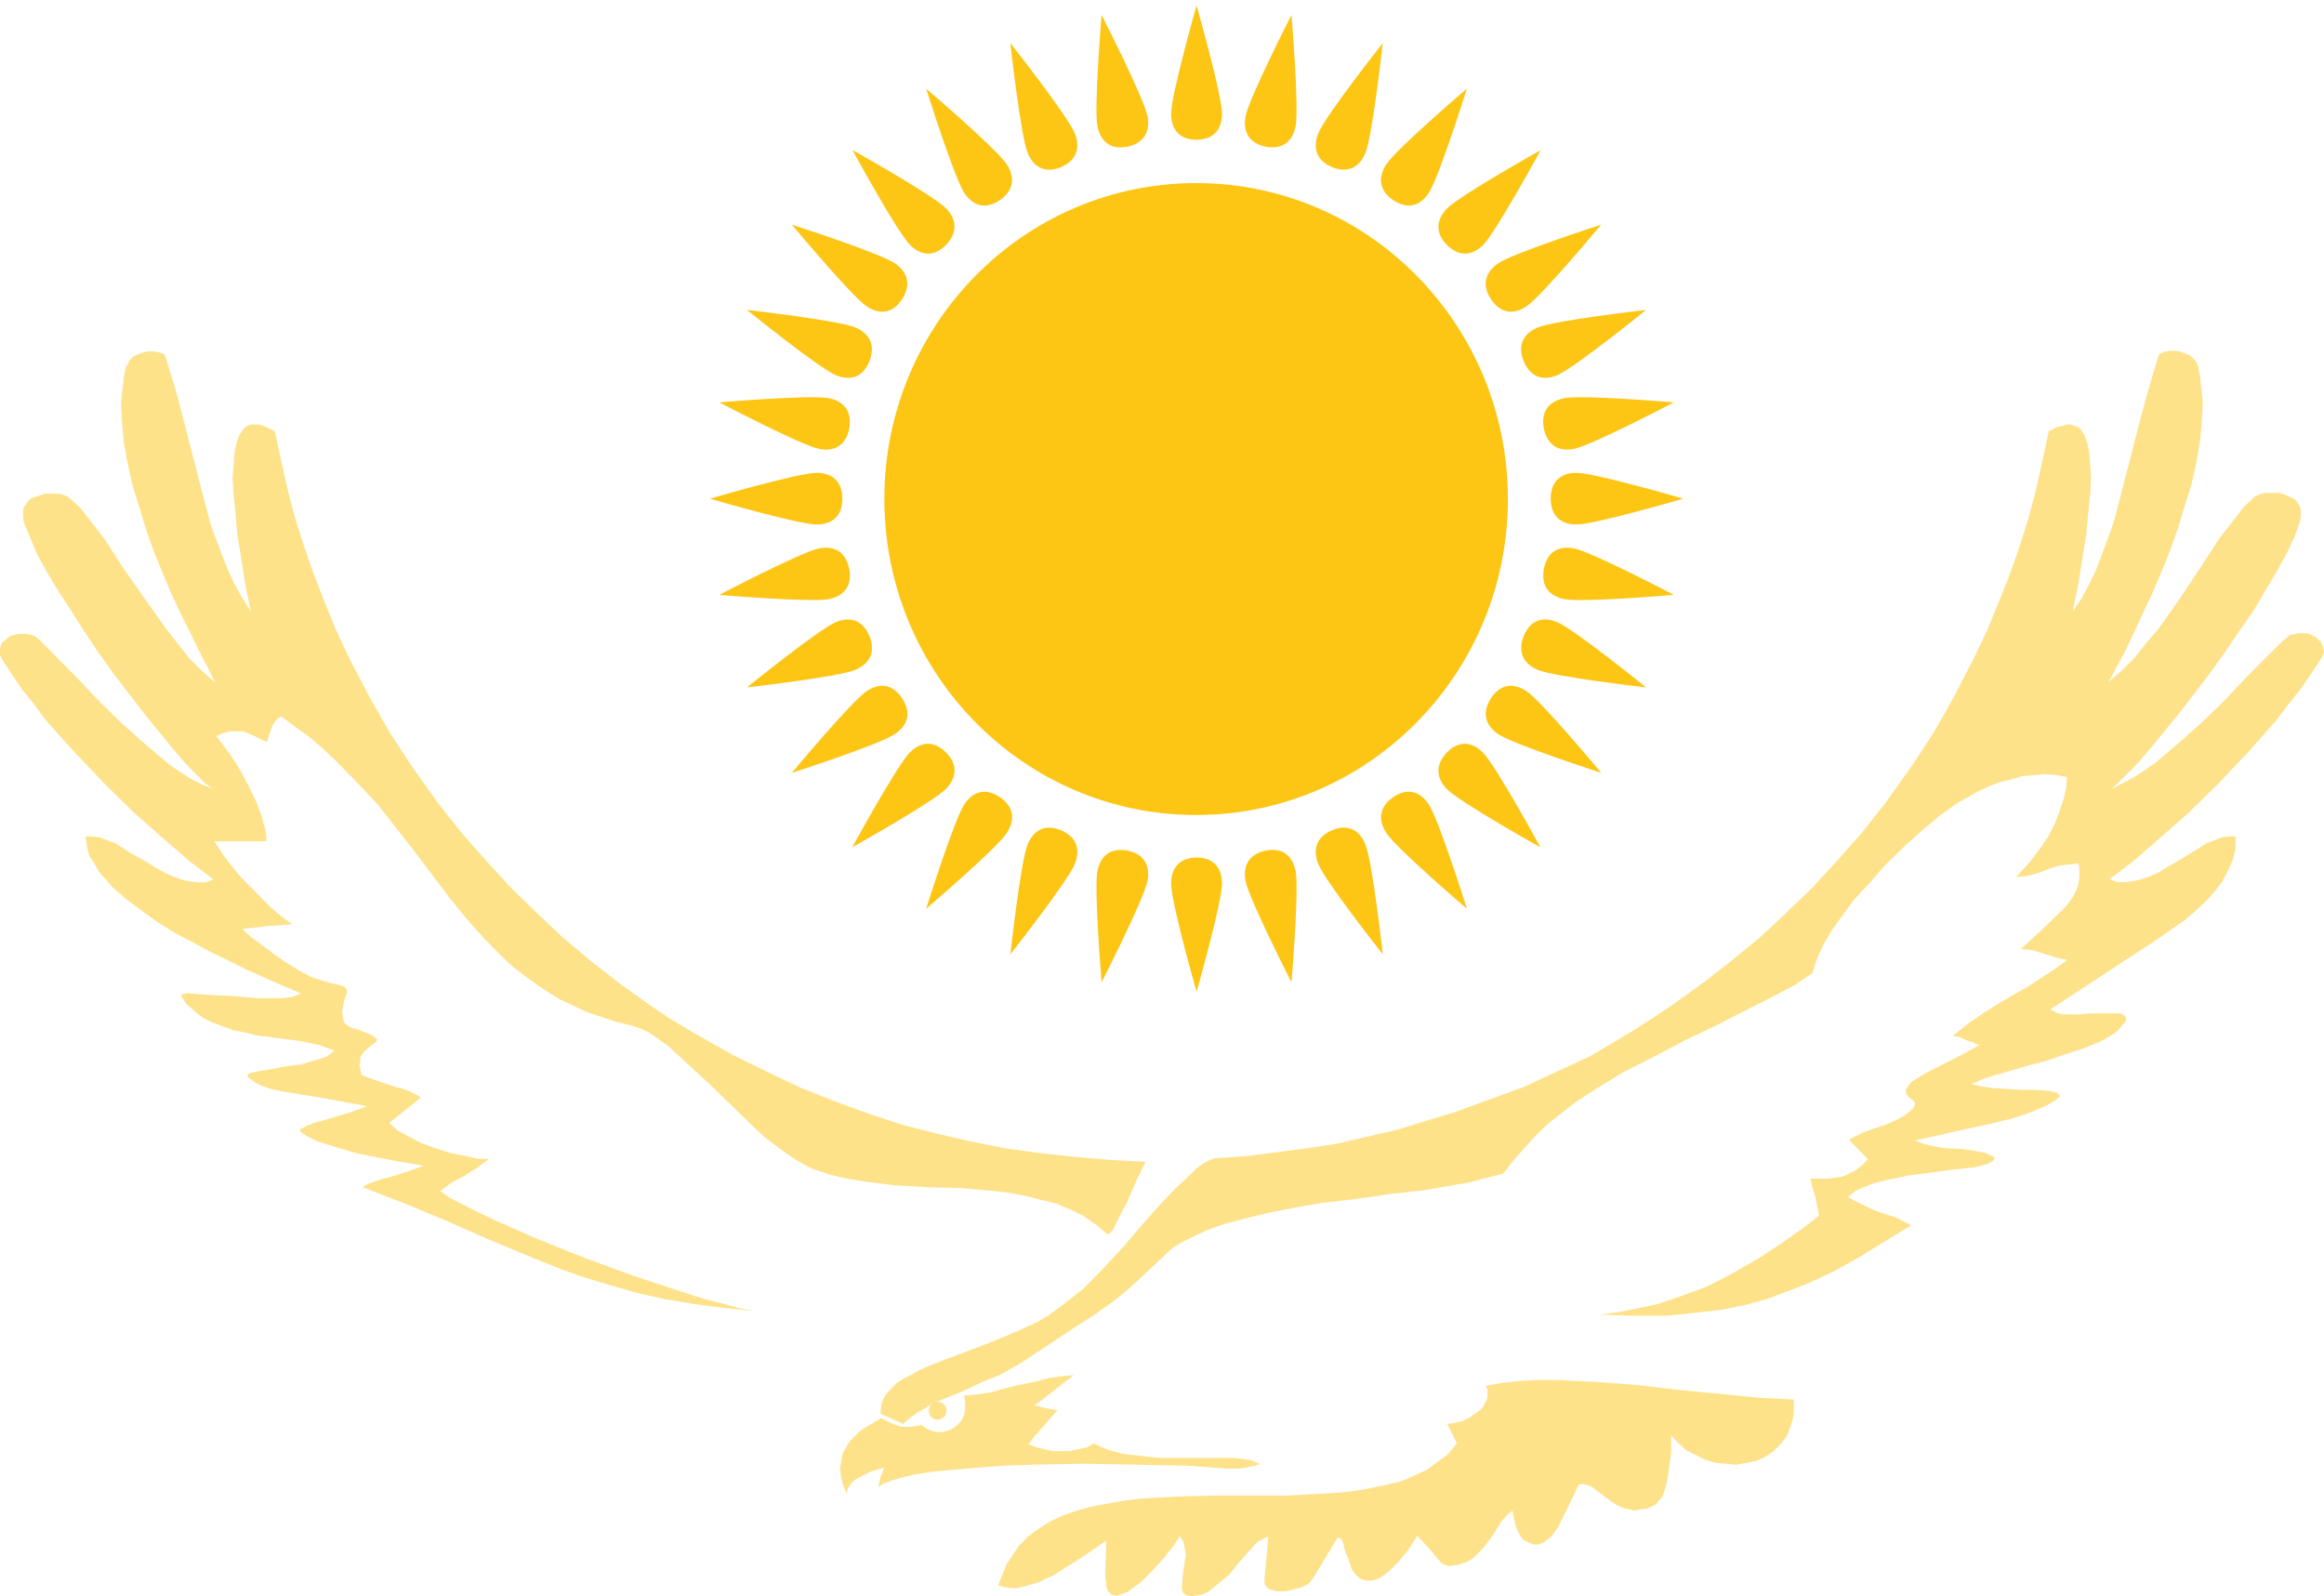<svg width="345" height="237" viewBox="0 0 345 237" fill="none" xmlns="http://www.w3.org/2000/svg">
<path d="M187.879 21.773C190.588 22.278 191.94 20.782 192.335 18.728C192.868 15.99 191.72 2.219 191.72 2.219C191.72 2.219 185.455 14.499 184.915 17.226C184.509 19.273 185.188 21.222 187.879 21.768" fill="#FDC514"/>
<path d="M197.743 24.807C200.301 25.84 201.908 24.627 202.697 22.701C203.753 20.126 205.273 6.389 205.273 6.389C205.273 6.389 196.763 17.185 195.713 19.766C194.93 21.698 195.208 23.734 197.743 24.807Z" fill="#FDC514"/>
<path d="M206.839 29.726C209.159 31.252 210.958 30.382 212.1 28.642C213.632 26.321 217.762 13.159 217.762 13.159C217.762 13.159 207.321 22.069 205.812 24.384C204.652 26.124 204.548 28.183 206.839 29.726Z" fill="#FDC514"/>
<path d="M214.797 36.368C216.769 38.312 218.719 37.825 220.175 36.368C222.118 34.396 228.708 22.296 228.708 22.296C228.708 22.296 216.769 28.972 214.826 30.945C213.364 32.418 212.854 34.425 214.826 36.392" fill="#FDC514"/>
<path d="M221.339 44.426C222.899 46.746 224.9 46.63 226.618 45.47C228.897 43.921 237.691 33.358 237.691 33.358C237.691 33.358 224.697 37.546 222.406 39.095C220.695 40.255 219.807 42.111 221.339 44.426Z" fill="#FDC514"/>
<path d="M226.197 53.644C227.281 56.202 229.265 56.503 231.168 55.703C233.709 54.636 244.365 46.015 244.365 46.015C244.365 46.015 230.82 47.553 228.279 48.62C226.371 49.42 225.147 51.068 226.197 53.644Z" fill="#FDC514"/>
<path d="M229.19 63.633C229.77 66.359 231.644 67.044 233.674 66.638C236.372 66.092 248.478 59.74 248.478 59.74C248.478 59.74 234.898 58.58 232.195 59.12C230.17 59.526 228.656 60.901 229.19 63.633Z" fill="#FDC514"/>
<path d="M230.201 74.034C230.236 76.824 231.941 77.868 234.018 77.868C236.768 77.868 249.872 74.034 249.872 74.034C249.872 74.034 236.768 70.2 234.018 70.2C231.959 70.2 230.201 71.244 230.201 74.034Z" fill="#FDC514"/>
<path d="M229.191 84.429C228.692 87.167 230.172 88.536 232.196 88.942C234.899 89.482 248.479 88.316 248.479 88.316C248.479 88.316 236.373 81.969 233.675 81.424C231.645 81.012 229.725 81.691 229.191 84.429Z" fill="#FDC514"/>
<path d="M226.196 94.424C225.175 97.011 226.37 98.641 228.278 99.442C230.819 100.515 244.364 102.052 244.364 102.052C244.364 102.052 233.708 93.426 231.167 92.365C229.265 91.558 227.252 91.848 226.196 94.424Z" fill="#FDC514"/>
<path d="M221.341 103.659C219.839 105.979 220.698 107.836 222.409 108.99C224.729 110.545 237.694 114.733 237.694 114.733C237.694 114.733 228.9 104.164 226.62 102.621C224.88 101.461 222.867 101.339 221.341 103.659Z" fill="#FDC514"/>
<path d="M214.797 111.711C212.877 113.706 213.364 115.679 214.797 117.158C216.74 119.13 228.679 125.801 228.679 125.801C228.679 125.801 222.089 113.706 220.146 111.734C218.69 110.26 216.717 109.738 214.768 111.734" fill="#FDC514"/>
<path d="M206.839 118.335C204.57 119.913 204.663 121.943 205.812 123.684C207.332 126.004 217.762 134.908 217.762 134.908C217.762 134.908 213.631 121.74 212.1 119.42C210.94 117.68 209.118 116.786 206.839 118.335Z" fill="#FDC514"/>
<path d="M197.744 123.26C195.215 124.357 194.931 126.369 195.714 128.301C196.764 130.883 205.274 141.678 205.274 141.678C205.274 141.678 203.754 127.942 202.698 125.366C201.909 123.434 200.291 122.193 197.744 123.26Z" fill="#FDC514"/>
<path d="M148.417 118.335C146.097 116.815 144.299 117.68 143.15 119.42C141.63 121.74 137.488 134.908 137.488 134.908C137.488 134.908 147.93 125.998 149.444 123.684C150.604 121.943 150.709 119.884 148.417 118.335Z" fill="#FDC514"/>
<path d="M140.438 111.711C138.466 109.762 136.522 110.26 135.06 111.711C133.117 113.683 126.527 125.778 126.527 125.778C126.527 125.778 138.466 119.107 140.415 117.134C141.871 115.655 142.381 113.654 140.415 111.687" fill="#FDC514"/>
<path d="M133.917 103.659C132.363 101.339 130.361 101.461 128.644 102.621C126.359 104.164 117.559 114.733 117.559 114.733C117.559 114.733 130.553 110.545 132.844 108.99C134.584 107.83 135.443 105.979 133.917 103.659Z" fill="#FDC514"/>
<path d="M129.057 94.424C127.972 91.86 125.988 91.558 124.086 92.365C121.545 93.426 110.889 102.052 110.889 102.052C110.889 102.052 124.44 100.515 126.98 99.442C128.883 98.641 130.113 97 129.057 94.424Z" fill="#FDC514"/>
<path d="M126.062 84.429C125.481 81.702 123.608 81.012 121.583 81.424C118.886 81.969 106.779 88.316 106.779 88.316C106.779 88.316 120.359 89.476 123.062 88.942C125.081 88.536 126.601 87.161 126.062 84.429Z" fill="#FDC514"/>
<path d="M125.052 74.034C125.023 71.244 123.312 70.2 121.235 70.2C118.485 70.2 105.387 74.034 105.387 74.034C105.387 74.034 118.485 77.868 121.235 77.868C123.3 77.868 125.052 76.824 125.052 74.034Z" fill="#FDC514"/>
<path d="M126.062 63.633C126.566 60.889 125.081 59.526 123.062 59.12C120.359 58.574 106.779 59.74 106.779 59.74C106.779 59.74 118.886 66.092 121.583 66.638C123.608 67.044 125.528 66.365 126.062 63.633Z" fill="#FDC514"/>
<path d="M129.057 53.644C130.078 51.051 128.883 49.42 126.98 48.62C124.44 47.553 110.889 46.015 110.889 46.015C110.889 46.015 121.545 54.636 124.086 55.703C125.988 56.503 128.007 56.219 129.057 53.644Z" fill="#FDC514"/>
<path d="M133.917 44.426C135.414 42.106 134.561 40.255 132.844 39.095C130.553 37.546 117.559 33.358 117.559 33.358C117.559 33.358 126.359 43.921 128.644 45.47C130.384 46.63 132.392 46.746 133.917 44.426Z" fill="#FDC514"/>
<path d="M140.432 36.368C142.352 34.373 141.865 32.395 140.432 30.922C138.483 28.949 126.545 22.272 126.545 22.272C126.545 22.272 133.135 34.373 135.078 36.345C136.54 37.825 138.512 38.335 140.455 36.345" fill="#FDC514"/>
<path d="M177.563 27.18C203.127 27.18 223.848 48.185 223.848 74.092C223.848 99.999 203.133 120.998 177.563 120.998C151.992 120.998 131.283 100.004 131.283 74.074C131.283 48.144 152.039 27.18 177.563 27.18Z" fill="#FDC514"/>
<path d="M177.632 20.752C180.381 20.712 181.408 18.971 181.408 16.877C181.408 14.093 177.632 0.815 177.632 0.815C177.632 0.815 173.85 14.093 173.85 16.877C173.85 18.971 174.876 20.752 177.632 20.752Z" fill="#FDC514"/>
<path d="M187.879 126.282C185.188 126.863 184.509 128.771 184.915 130.825C185.455 133.551 191.72 145.832 191.72 145.832C191.72 145.832 192.88 132.06 192.335 129.328C191.928 127.28 190.594 125.737 187.879 126.282Z" fill="#FDC514"/>
<path d="M177.632 127.315C174.876 127.356 173.85 129.096 173.85 131.184C173.85 133.975 177.632 147.247 177.632 147.247C177.632 147.247 181.408 133.975 181.408 131.184C181.408 129.096 180.381 127.315 177.632 127.315Z" fill="#FDC514"/>
<path d="M167.369 126.283C164.666 125.778 163.309 127.28 162.914 129.328C162.381 132.06 163.535 145.832 163.535 145.832C163.535 145.832 169.794 133.551 170.339 130.825C170.74 128.771 170.067 126.822 167.369 126.283Z" fill="#FDC514"/>
<path d="M157.508 123.26C154.95 122.228 153.343 123.434 152.554 125.366C151.504 127.942 149.984 141.678 149.984 141.678C149.984 141.678 158.488 130.883 159.538 128.301C160.333 126.37 160.049 124.328 157.508 123.26Z" fill="#FDC514"/>
<path d="M148.417 29.726C150.685 28.154 150.593 26.124 149.444 24.384C147.918 22.064 137.488 13.159 137.488 13.159C137.488 13.159 141.63 26.327 143.15 28.642C144.31 30.382 146.132 31.275 148.417 29.726Z" fill="#FDC514"/>
<path d="M157.508 24.807C160.037 23.711 160.333 21.698 159.538 19.766C158.488 17.185 149.984 6.389 149.984 6.389C149.984 6.389 151.504 20.126 152.554 22.701C153.343 24.627 154.967 25.869 157.508 24.807Z" fill="#FDC514"/>
<path d="M167.37 21.773C170.061 21.193 170.74 19.279 170.34 17.231C169.794 14.499 163.535 2.219 163.535 2.219C163.535 2.219 162.375 15.99 162.915 18.728C163.321 20.782 164.655 22.319 167.37 21.773Z" fill="#FDC514"/>
<g opacity="0.5">
<path d="M139.256 208.204L139.694 208.344L140.114 208.493L140.254 208.931L140.394 209.36L140.254 209.799L140.114 210.228L139.694 210.517H138.687L138.407 210.228L138.118 209.799L137.969 209.36L138.118 208.931L138.407 208.493L138.687 208.344L139.256 208.204Z" fill="#FDC514"/>
<path d="M139.085 208.782L139.374 208.931L139.524 209.22L139.374 209.509L139.085 209.649L138.806 209.509L138.656 209.22L138.806 208.931L139.085 208.782Z" fill="#FDC514"/>
<path d="M139.086 209.771C138.946 209.768 138.812 209.711 138.713 209.612C138.614 209.513 138.557 209.379 138.555 209.239C138.554 209.168 138.566 209.097 138.592 209.031C138.618 208.965 138.657 208.905 138.707 208.854C138.756 208.803 138.815 208.762 138.88 208.733C138.945 208.705 139.015 208.69 139.086 208.689C139.156 208.689 139.225 208.702 139.29 208.729C139.354 208.756 139.413 208.795 139.462 208.844C139.512 208.894 139.551 208.952 139.578 209.017C139.604 209.081 139.618 209.151 139.618 209.22C139.619 209.289 139.607 209.357 139.582 209.421C139.557 209.485 139.519 209.543 139.472 209.592C139.424 209.642 139.367 209.681 139.304 209.709C139.241 209.736 139.174 209.751 139.105 209.752" fill="#FDC514"/>
<path d="M170.07 172.483L168.783 175.094L167.356 178.415L166.489 180.009L165.78 181.455L165.211 182.602L164.502 183.33L162.786 181.884L160.93 180.588L158.934 179.571L156.799 178.704L154.513 178.125L152.228 177.547L149.953 177.109L147.519 176.82L142.52 176.381L137.53 176.241L132.689 175.962L128.119 175.383L125.554 174.945L123.13 174.367L121.842 173.929L120.555 173.499L119.418 172.921L118.42 172.343L116.843 171.326L115.277 170.161L113.56 168.874L111.994 167.419L108.72 164.238L105.437 161.058L102.154 158.017L99.16 155.275L97.733 154.259L96.306 153.252L95.019 152.673L93.732 152.244L91.307 151.666L89.162 150.938L87.026 150.22L84.891 149.204L83.025 148.336L81.179 147.171L79.463 146.023L77.896 144.867L76.18 143.561L74.762 142.255L73.335 140.81L71.908 139.374L69.194 136.333L66.62 133.143L61.49 126.354L56.071 119.415L52.928 116.094L49.655 112.765L47.799 111.03L45.943 109.426L43.938 107.999L41.802 106.395L41.373 106.544L40.944 106.973L40.515 107.551L40.235 108.279L39.806 109.584L39.666 110.163L38.668 109.734L37.81 109.286L36.812 108.857L35.954 108.568H34.098L33.1 108.857L32.102 109.286L33.1 110.592L34.378 112.326L35.665 114.36L36.812 116.523L37.95 118.836L38.808 121L39.088 122.166L39.377 123.033L39.526 124.041V124.908H37.95H31.822L32.951 126.643L34.238 128.387L35.665 130.112L37.232 131.707L38.808 133.302L40.375 134.887L41.942 136.193L43.369 137.2L41.802 137.35L39.666 137.49L37.521 137.769L35.954 137.919L37.232 139.084L38.808 140.241L40.515 141.528L42.38 142.843L44.227 143.99L46.083 145.007L47.799 145.585L49.366 146.023L50.074 146.163L50.643 146.313L51.082 146.462L51.361 146.751L51.501 146.881V147.469L51.361 147.758L51.082 148.635L50.932 149.493L50.793 150.071V150.509L50.932 151.228L51.082 151.806L51.361 152.095L51.791 152.384L52.359 152.673L53.078 152.813L53.786 153.102L54.505 153.391L55.213 153.69L55.782 154.119L55.931 154.259V154.557L55.782 154.706L55.213 155.135L54.645 155.564L54.066 156.133L53.497 156.87V157.448L53.357 158.017L53.497 158.745L53.637 159.612L56.071 160.489L58.636 161.356L59.774 161.636L60.912 162.074L61.77 162.503L62.488 162.942L57.778 166.71L59.065 167.857L60.632 168.724L62.628 169.741L64.624 170.459L66.918 171.187L69.054 171.616L70.91 172.045H72.617L71.05 173.21L69.054 174.507L66.918 175.663L65.342 176.82L66.778 177.836L68.774 178.853L71.05 180.009L73.764 181.306L80.041 184.048L86.886 186.799L94.012 189.401L101.016 191.714L104.15 192.731L107.004 193.458L109.569 194.167L111.854 194.606L107.293 194.167L103.012 193.598L98.722 192.88L94.73 191.994L90.738 190.847L86.886 189.7L83.174 188.385L79.612 186.948L72.617 184.048L66.06 181.157L62.917 179.851L59.774 178.555L56.78 177.398L53.786 176.241L54.505 175.813L55.353 175.514L56.501 175.094L57.778 174.796L60.492 173.929L62.917 173.061L58.636 172.343L52.788 171.187L49.934 170.319L47.51 169.592L46.512 169.163L45.654 168.724L44.945 168.286L44.516 167.857V167.708L44.656 167.568L45.085 167.419L45.514 167.129L46.652 166.71L48.228 166.262L51.651 165.245L54.505 164.238L47.51 162.942L42.091 162.074L40.095 161.636L38.519 161.058L37.95 160.778L37.381 160.34L36.952 160.051L36.672 159.612L37.092 159.323L38.379 159.034L40.235 158.745L42.38 158.316L44.656 158.017L46.652 157.448L47.659 157.15L48.508 156.87L49.086 156.432L49.655 155.994L48.508 155.564L47.36 155.135L45.943 154.846L44.516 154.557L41.233 154.119L37.95 153.69L36.234 153.252L34.676 152.962L33.1 152.384L31.524 151.806L30.097 151.088L28.819 150.071L27.672 149.055L26.814 147.758L27.112 147.609L27.672 147.469H28.39L29.528 147.609L32.102 147.758L34.956 147.898L38.09 148.196H42.091L43.229 148.038L44.087 147.758L44.656 147.469L41.233 146.023L36.672 143.99L34.098 142.703L31.384 141.397L28.679 139.942L25.965 138.497L23.391 136.911L20.976 135.177L18.691 133.442L16.685 131.707L15.836 130.69L14.979 129.823L14.41 128.965L13.841 127.948L13.262 127.081L12.983 126.064L12.843 125.197L12.703 124.18H13.701L14.839 124.33L15.976 124.768L17.124 125.197L19.399 126.643L21.973 128.098L23.111 128.816L24.398 129.534L25.676 130.112L26.814 130.551L28.101 130.849L29.248 130.989H30.535L31.673 130.551L28.241 127.948L24.398 124.619L19.968 120.72L15.557 116.383L11.127 111.748L6.986 107.132L5.13 104.669L3.283 102.356L1.716 100.043L0.28 97.87L0 97.283V96.275L0.14 95.846L0.28 95.408L0.709 95.119L1.138 94.69L1.567 94.401L2.136 94.261L2.705 94.112H3.852L4.57 94.261L5.13 94.401L5.708 94.83L6.137 95.268L8.702 97.87L11.695 100.901L14.839 104.231L18.262 107.551L21.684 110.592L25.107 113.483L26.814 114.649L28.39 115.656L30.097 116.523L31.673 117.102L30.535 116.383L29.248 115.078L27.532 113.352L25.676 111.17L21.544 106.115L16.984 100.174L14.689 97.003L12.554 93.823L10.558 90.642L8.562 87.602L6.846 84.71L5.419 82.108L4.421 79.655L3.563 77.632L3.423 76.904V75.748L3.563 75.309L3.852 74.88L4.132 74.442L4.421 74.153L4.85 73.873L5.848 73.575L6.706 73.285H8.702L9.28 73.435L9.7 73.575L10.269 73.873L10.707 74.302L11.845 75.309L12.983 76.755L15.557 80.084L18.262 84.281L21.395 88.758L24.678 93.384L26.394 95.557L28.101 97.73L29.966 99.605L31.962 101.34L29.528 96.564L26.814 91.071L25.396 88.04L24.109 84.999L22.822 81.819L21.684 78.639L20.686 75.309L19.688 72.129L18.98 68.948L18.401 65.768L18.112 62.728L17.972 59.836L18.112 58.391L18.262 57.094L18.401 55.789L18.691 54.492L18.98 54.054L19.119 53.625L19.549 53.187L19.828 52.898L20.826 52.459L21.834 52.17H22.822L23.689 52.319L24.109 52.459L24.398 52.608L24.538 52.898L24.678 53.336L26.105 57.962L27.392 62.877L28.679 67.932L29.966 72.856L31.244 77.771L32.951 82.397L33.809 84.561L34.816 86.734L35.954 88.758L37.232 90.782L36.383 86.594L35.805 82.826L35.236 79.366L34.956 76.177L34.676 73.435L34.527 70.982L34.676 68.948L34.816 67.214L35.096 65.768L35.525 64.612L35.805 64.173L36.094 63.744L36.383 63.455L36.812 63.166L37.232 63.017H38.519L39.666 63.455L40.804 64.033L41.802 68.659L42.8 73.145L43.938 77.333L45.225 81.39L46.652 85.438L48.228 89.486L49.934 93.673L51.93 97.87L53.357 100.622L54.784 103.364L56.351 106.115L57.927 108.857L59.634 111.468L61.35 114.071L63.197 116.663L65.062 119.275L68.485 123.612L72.048 127.65L75.76 131.707L79.612 135.466L83.603 139.224L87.745 142.703L92.016 146.023L96.446 149.204L99.44 151.228L102.583 153.102L105.866 154.986L109 156.721L113.999 159.183L118.849 161.487L123.978 163.52L129.117 165.404L133.967 166.99L138.957 168.286L144.096 169.452L149.085 170.459L154.374 171.187L159.503 171.755L164.791 172.203L170.07 172.483Z" fill="#FDC514"/>
<path d="M183.061 216.439L185.486 216.728L186.633 217.167L186.912 217.307V217.456H186.633L186.334 217.596L184.059 218.034H182.193L176.196 217.596L168.922 217.456L161.078 217.307L152.945 217.456L149.093 217.596L145.232 217.885L141.809 218.174L138.535 218.472L135.821 218.901L133.397 219.48L132.548 219.76L131.68 220.058L130.972 220.347L130.403 220.776L130.692 219.34L131.261 217.885L130.263 218.174L129.265 218.472L128.407 218.901L127.549 219.34L126.831 219.76L126.262 220.347L125.842 221.075L125.702 221.793L125.273 220.776L124.975 219.918L124.825 218.911L124.686 218.043L124.825 217.316L124.975 216.449L125.115 215.73L125.544 215.003L125.833 214.425L126.402 213.707L126.971 213.128L127.539 212.55L129.116 211.533L130.822 210.526C131.762 211.082 132.768 211.517 133.816 211.823C134.823 211.904 135.837 211.807 136.81 211.533C137.171 211.883 137.597 212.159 138.064 212.344C138.531 212.529 139.03 212.62 139.532 212.612C140.035 212.605 140.53 212.498 140.992 212.298C141.453 212.099 141.87 211.81 142.22 211.45C142.286 211.386 142.349 211.317 142.406 211.244C142.723 210.915 142.965 210.52 143.115 210.088C143.339 209.137 143.339 208.147 143.115 207.197L144.831 207.047L146.827 206.768L148.972 206.18L151.248 205.611L153.533 205.163L155.668 204.595L157.674 204.305L159.39 204.156L158.672 204.744L156.955 206.04L154.96 207.626L153.533 208.642L155.398 209.081L156.965 209.37L155.827 210.666L154.689 211.962L153.542 213.268L152.693 214.425L153.831 214.863L154.969 215.152L156.247 215.432H158.821L160.108 215.152L161.395 214.863L162.384 214.276L163.54 214.863L164.678 215.301L165.806 215.591L166.963 215.88L169.528 216.159L172.242 216.449H183.079" fill="#FDC514"/>
<path d="M139.21 210.769C138.948 210.772 138.691 210.698 138.471 210.556C138.251 210.413 138.079 210.209 137.975 209.968C137.872 209.728 137.842 209.462 137.889 209.204C137.937 208.947 138.059 208.709 138.242 208.521C138.425 208.333 138.659 208.204 138.915 208.149C139.171 208.095 139.438 208.117 139.681 208.214C139.924 208.311 140.134 208.477 140.282 208.693C140.431 208.909 140.512 209.164 140.516 209.426C140.518 209.597 140.487 209.767 140.424 209.927C140.36 210.086 140.266 210.232 140.147 210.354C140.027 210.477 139.885 210.576 139.727 210.644C139.57 210.711 139.4 210.748 139.229 210.75" fill="#FDC514"/>
<path d="M245.494 223.518L244.506 223.966L243.508 224.106L242.641 224.255L241.941 224.106L241.223 223.966L240.505 223.677L239.936 223.388L239.227 222.949L238.089 222.082L236.951 221.214L236.373 220.776L235.664 220.487L235.086 220.356H234.377L233.09 223.098L231.383 226.559L230.805 227.435L230.236 228.153L229.667 228.592L229.098 229.021L228.38 229.31H227.662L226.963 229.021L226.095 228.592L225.815 228.153L225.526 227.724L225.247 227.146L224.957 226.419L224.678 225.122L224.538 224.255L223.67 224.982L222.812 225.98L222.103 227.146L221.255 228.443L220.247 229.748L219.25 230.756L218.681 231.334L217.972 231.772L217.254 232.052L216.405 232.35H215.967L215.248 232.5L214.549 232.35L213.971 232.052L212.264 230.028L210.399 228.014L209.112 230.028L207.685 231.772L206.976 232.5L206.258 233.218L205.539 233.787L204.84 234.234L204.271 234.514L203.553 234.663H202.835L202.266 234.514L201.697 234.234L201.268 233.787L200.699 233.069L200.41 232.201L200.121 231.334L199.552 229.888L199.412 229.161L199.132 228.592L198.843 228.293H198.563L194.702 234.663L194.133 235.242L193.135 235.671L191.988 235.969L190.85 236.249H189.572L188.565 235.969L188.285 235.82L187.847 235.382L187.716 235.092V234.514L188.285 228.153L187.847 228.293L187.278 228.592L186.709 228.872L186.149 229.459L184.993 230.756L183.734 232.201L182.447 233.787L180.88 235.092L180.162 235.671L179.444 236.249L178.595 236.687L177.877 236.837L176.879 236.976L176.17 236.837L175.881 236.687L175.592 236.398L175.452 235.969V235.531L175.592 233.665L175.881 231.8L176.021 230.784L175.881 229.916L175.732 229.049L175.172 228.042L174.314 229.338L172.878 231.203L171.18 233.069L169.315 234.934L168.308 235.652L167.31 236.38L166.461 236.669L165.743 236.958L165.454 236.818H165.081L164.782 236.529L164.642 236.38L164.363 235.95L164.223 235.512V234.934L164.073 234.216L164.223 228.722L160.651 231.175L156.332 233.908L155.334 234.346L154.197 234.925L153.199 235.214L152.052 235.503L151.091 235.773H150.065L149.058 235.624L148.2 235.335L148.629 234.188L149.058 233.171L149.477 232.155L150.065 231.287L150.634 230.429L151.203 229.552L151.912 228.825L152.62 228.107L154.197 226.95L156.062 225.794L157.927 224.936L160.072 224.208L162.217 223.63L164.633 223.192L167.067 222.753L169.483 222.474L174.762 222.184L180.19 222.035H191.009L193.713 221.886L196.278 221.746L198.852 221.597L201.277 221.317L203.693 220.879L205.838 220.44L207.983 219.918L209.979 219.06L211.844 218.193L213.411 217.027L214.978 215.88L216.265 214.275L214.838 211.384L215.976 211.244L217.123 210.955L218.261 210.386L219.259 209.649L219.697 209.37L220.117 208.922L220.406 208.353L220.686 207.915L220.826 207.346V206.329L220.546 205.751L222.971 205.313L225.536 205.033L228.25 204.884H231.048L236.914 205.163L242.902 205.611L249.039 206.329L255.017 206.907L260.874 207.495L266.293 207.775V209.799L266.153 210.666L265.873 211.533L265.584 212.401L265.295 213.128L264.875 213.697L264.306 214.425L263.299 215.432L262.021 216.309L260.734 216.887L259.307 217.176L257.74 217.465L256.164 217.316L254.737 217.176L253.17 216.738L251.743 216.02L250.316 215.301L249.179 214.275L248.087 213.119V215.572L247.658 218.762L247.378 220.356L246.949 221.793L246.66 222.371L246.231 222.8L245.952 223.238L245.494 223.518ZM130.778 209.929L134.06 211.375L134.919 210.657L136.056 209.789L137.334 209.071L138.481 208.344L142.753 206.609L146.484 204.874L148.349 204.156L149.925 203.279L151.492 202.412L152.779 201.545L156.053 199.381L159.336 197.208L162.479 195.184L165.333 193.16L167.468 191.416L169.184 189.84L171.05 188.105L173.046 186.24L173.754 185.512L174.612 184.934L175.61 184.356L176.758 183.787L179.173 182.63L181.598 181.763L184.89 180.886L188.444 180.028L192.174 179.291L196.315 178.573L201.314 178.004L206.304 177.277L211.443 176.699L216.442 175.831L218.14 175.542L219.716 175.104L221.432 174.675L223.139 174.236L224.855 172.073L227.559 169.032L229.425 167.167L231.561 165.442L233.986 163.576L236.839 161.711L241.111 159.109L245.681 156.796L250.344 154.343L254.905 152.17L259.186 149.969L263.178 147.954L266.47 146.219L269.044 144.475L269.744 142.302L270.742 140.138L272.029 137.965L273.595 135.802L275.302 133.489L277.457 131.176L279.732 128.574L282.586 125.776L285.151 123.463L287.865 121.15L289.292 120.142L290.719 119.126L292.295 118.258L293.862 117.391L295.429 116.663L297.005 116.085L298.703 115.665L300.279 115.218L301.995 115.078L303.562 114.929L305.278 115.078L306.845 115.367L306.705 117.102L306.267 118.837L305.698 120.571L304.979 122.437L303.991 124.302L302.704 126.167L301.137 128.191L299.272 130.224L300.699 130.066L301.986 129.777L302.984 129.487L303.982 129.059L304.84 128.76L305.837 128.48L307.115 128.34L308.542 128.191L308.691 129.208V130.224L308.542 131.232L308.262 132.099L307.833 132.966L307.264 133.834L306.696 134.552L305.977 135.279L302.984 138.161L299.98 140.903L301.696 141.062L303.562 141.64L305.427 142.209L306.845 142.507L305.129 143.804L303.133 145.11L301.137 146.406L298.852 147.721L296.586 149.036L294.301 150.491L292.025 152.077L289.88 153.811L290.878 153.96L292.165 154.539L292.734 154.679L293.303 154.968L293.732 155.117L294.161 154.968L291.307 156.553L287.735 158.363L286.028 159.221L284.592 160.097L283.883 160.526L283.454 160.955L283.165 161.394L282.885 161.832L283.025 162.41L283.314 162.839L283.883 163.278L284.312 163.716L284.172 164.294L283.883 164.714L283.314 165.162L282.745 165.591L281.458 166.318L279.742 167.036L278.035 167.605L276.468 168.193L275.312 168.771L274.463 169.209L277.317 172.101L276.319 173.099L275.312 173.826L274.463 174.264L273.456 174.703L271.469 174.983H268.755L269.053 176.288L269.464 177.594L269.753 179.04L270.033 180.485L267.617 182.351L264.623 184.477L261.34 186.641L257.61 188.805L255.465 189.961L253.348 191.006L251.062 191.873L248.638 192.74L246.063 193.608L243.359 194.186L240.505 194.764L237.52 195.193L242.79 195.343H247.351L251.631 194.904L255.483 194.475L259.055 193.748L262.198 192.89L265.332 191.724L268.335 190.567L272.327 188.702L276.179 186.538L279.91 184.225L283.752 181.912L281.458 180.746L279.173 180.028L278.035 179.59L276.888 179.012L275.601 178.433L274.323 177.715L275.461 176.783L276.748 176.214L278.315 175.635L280.031 175.206L283.454 174.488L287.016 174.041L290.16 173.612L293.013 173.322L294.151 173.024L295.159 172.744L295.728 172.455L296.147 172.026L296.007 171.877L295.728 171.597L295.289 171.448L294.72 171.149L293.153 170.86L291.157 170.571L289.124 170.487L287.119 170.198L285.412 169.769L284.274 169.331L288.126 168.463L291.978 167.587L295.401 166.868L298.255 166.16L300.68 165.432L302.816 164.555L303.823 164.126L304.532 163.697L305.25 163.259L305.819 162.681L305.67 162.532L305.39 162.242L304.821 162.103L304.103 161.953L302.237 161.813H300.102L297.817 161.664L295.681 161.524L293.816 161.226L292.668 160.937L293.666 160.508L294.664 160.079L298.087 159.062L301.09 158.195L303.804 157.477L306.369 156.6L309.074 155.733L311.788 154.632L313.066 153.904L314.213 153.177L314.642 152.748L315.071 152.17L315.5 151.741L315.64 151.302L315.5 150.873L315.071 150.584L314.642 150.435H310.65L308.785 150.584H306.211L305.502 150.435L304.924 150.137L304.364 149.857L310.072 146.126L315.351 142.647L320.014 139.616L324.155 136.725L325.871 135.279L327.438 133.834L328.725 132.388L329.863 130.942L330.712 129.357L331.43 127.762L331.868 126.027V124.162H330.861L329.863 124.302L328.725 124.74L327.578 125.179L325.302 126.624L322.868 128.07L321.59 128.797L320.443 129.515L319.156 130.094L317.869 130.523L316.74 130.812L315.593 130.961H314.306L313.168 130.523L316.591 127.93L320.443 124.591L324.864 120.693L329.294 116.356L333.715 111.692L337.846 107.029L339.712 104.567L341.577 102.254L343.144 99.941L344.571 97.768L344.869 97.189L345 96.76L344.869 96.182L344.72 95.744L344.571 95.315L344.151 94.942L343.722 94.513L343.293 94.364L342.724 94.065L342.286 94.009H341.139L340.57 94.149L339.852 94.298L339.432 94.737L338.863 95.166L336.242 97.74L333.248 100.78L330.105 104.11L326.673 107.43L323.25 110.461L319.827 113.362L318.121 114.528L316.554 115.535L314.847 116.412L313.42 117.13L314.409 116.262L315.696 114.957L317.412 113.231L319.277 111.067L323.418 105.994L327.979 100.071L330.264 96.882L332.4 93.701L334.545 90.67L336.41 87.481L338.126 84.599L339.553 81.987L340.691 79.534L341.409 77.51L341.549 76.783V75.626L341.409 75.198L341.12 74.759L340.84 74.33L340.551 74.041L340.122 73.892L339.264 73.463L338.266 73.174H336.27L335.701 73.323L335.272 73.463L334.703 73.743L334.265 74.181L333.127 75.198L332.027 76.643L329.452 79.963L326.729 84.16L323.745 88.646L320.462 93.31L318.596 95.483L316.89 97.647L315.024 99.512L313.019 101.237L315.593 96.471L318.158 90.978L319.585 87.938L320.872 84.897L322.15 81.717L323.288 78.536L324.295 75.216L325.293 72.026L326.011 68.855L326.58 65.666L326.86 62.635L327.009 59.743L326.86 58.298L326.71 56.992L326.58 55.696L326.291 54.39L326.141 53.961L325.862 53.523L325.442 53.093L325.153 52.795L324.155 52.366L323.157 52.086H322.15L321.301 52.226L321.012 52.366L320.583 52.515L320.443 52.795L320.303 53.233L318.876 58.009L317.589 62.775L316.302 67.839L315.024 72.754L313.737 77.669L312.03 82.332L311.135 84.683L310.146 86.707L308.999 88.87L307.712 90.736L308.57 86.539L309.139 82.808L309.708 79.338L309.997 76.158L310.286 73.416L310.426 70.954L310.286 68.93L310.146 67.195L309.857 65.74L309.428 64.593L309.139 64.155L308.859 63.716L308.57 63.427L308.141 63.287L307.712 63.148L307.292 62.998H306.845L306.425 63.148L305.278 63.427L304.14 64.015L303.142 68.678L302.135 73.155L300.997 77.352L299.719 81.4L298.292 85.447L296.725 89.346L295.009 93.543L293.013 97.74L291.587 100.482L290.16 103.28L288.583 106.078L287.016 108.82L285.31 111.431L283.594 114.033L281.728 116.635L279.863 119.238L276.44 123.574L272.868 127.632L269.137 131.679L265.286 135.41L261.294 139.141L257.199 142.507L252.918 145.846L248.507 149.017L245.494 151.041L242.361 153.065L239.218 154.93L236.084 156.796L231.085 159.099L226.095 161.422L220.966 163.287L215.817 165.152L211.546 166.458L207.265 167.764L202.844 168.78L198.423 169.797L193.993 170.487L189.423 171.065L184.993 171.653L180.432 171.942L180.003 172.082L179.584 172.222L178.726 172.66L177.718 173.388L176.273 174.796L174.407 176.531L172.169 178.881L169.455 181.922L166.89 184.953L163.887 188.208L162.283 189.84L160.716 191.416L158.851 192.88L156.985 194.317L155.568 195.333L154.131 196.191L152.564 196.919L150.988 197.637L147.565 199.092L144.143 200.388L140.72 201.685L137.726 202.85L136.439 203.429L135.161 204.156L134.023 204.734L133.156 205.303L132.307 206.171L131.589 206.898L131.16 207.616L130.88 208.344L130.74 209.36V209.929" fill="#FDC514"/>
<path d="M139.086 209.771C138.946 209.768 138.812 209.711 138.713 209.612C138.614 209.513 138.557 209.379 138.555 209.239C138.554 209.168 138.566 209.097 138.592 209.031C138.618 208.965 138.657 208.905 138.707 208.854C138.756 208.803 138.815 208.762 138.88 208.733C138.945 208.705 139.015 208.69 139.086 208.689C139.156 208.689 139.225 208.702 139.29 208.729C139.354 208.756 139.413 208.795 139.462 208.844C139.512 208.894 139.551 208.952 139.578 209.017C139.604 209.081 139.618 209.151 139.618 209.22C139.619 209.289 139.607 209.357 139.582 209.421C139.557 209.485 139.519 209.543 139.472 209.592C139.424 209.642 139.367 209.681 139.304 209.709C139.241 209.736 139.174 209.751 139.105 209.752L139.086 209.771Z" stroke="#FDC514" stroke-width="0.329"/>
</g>
</svg>
